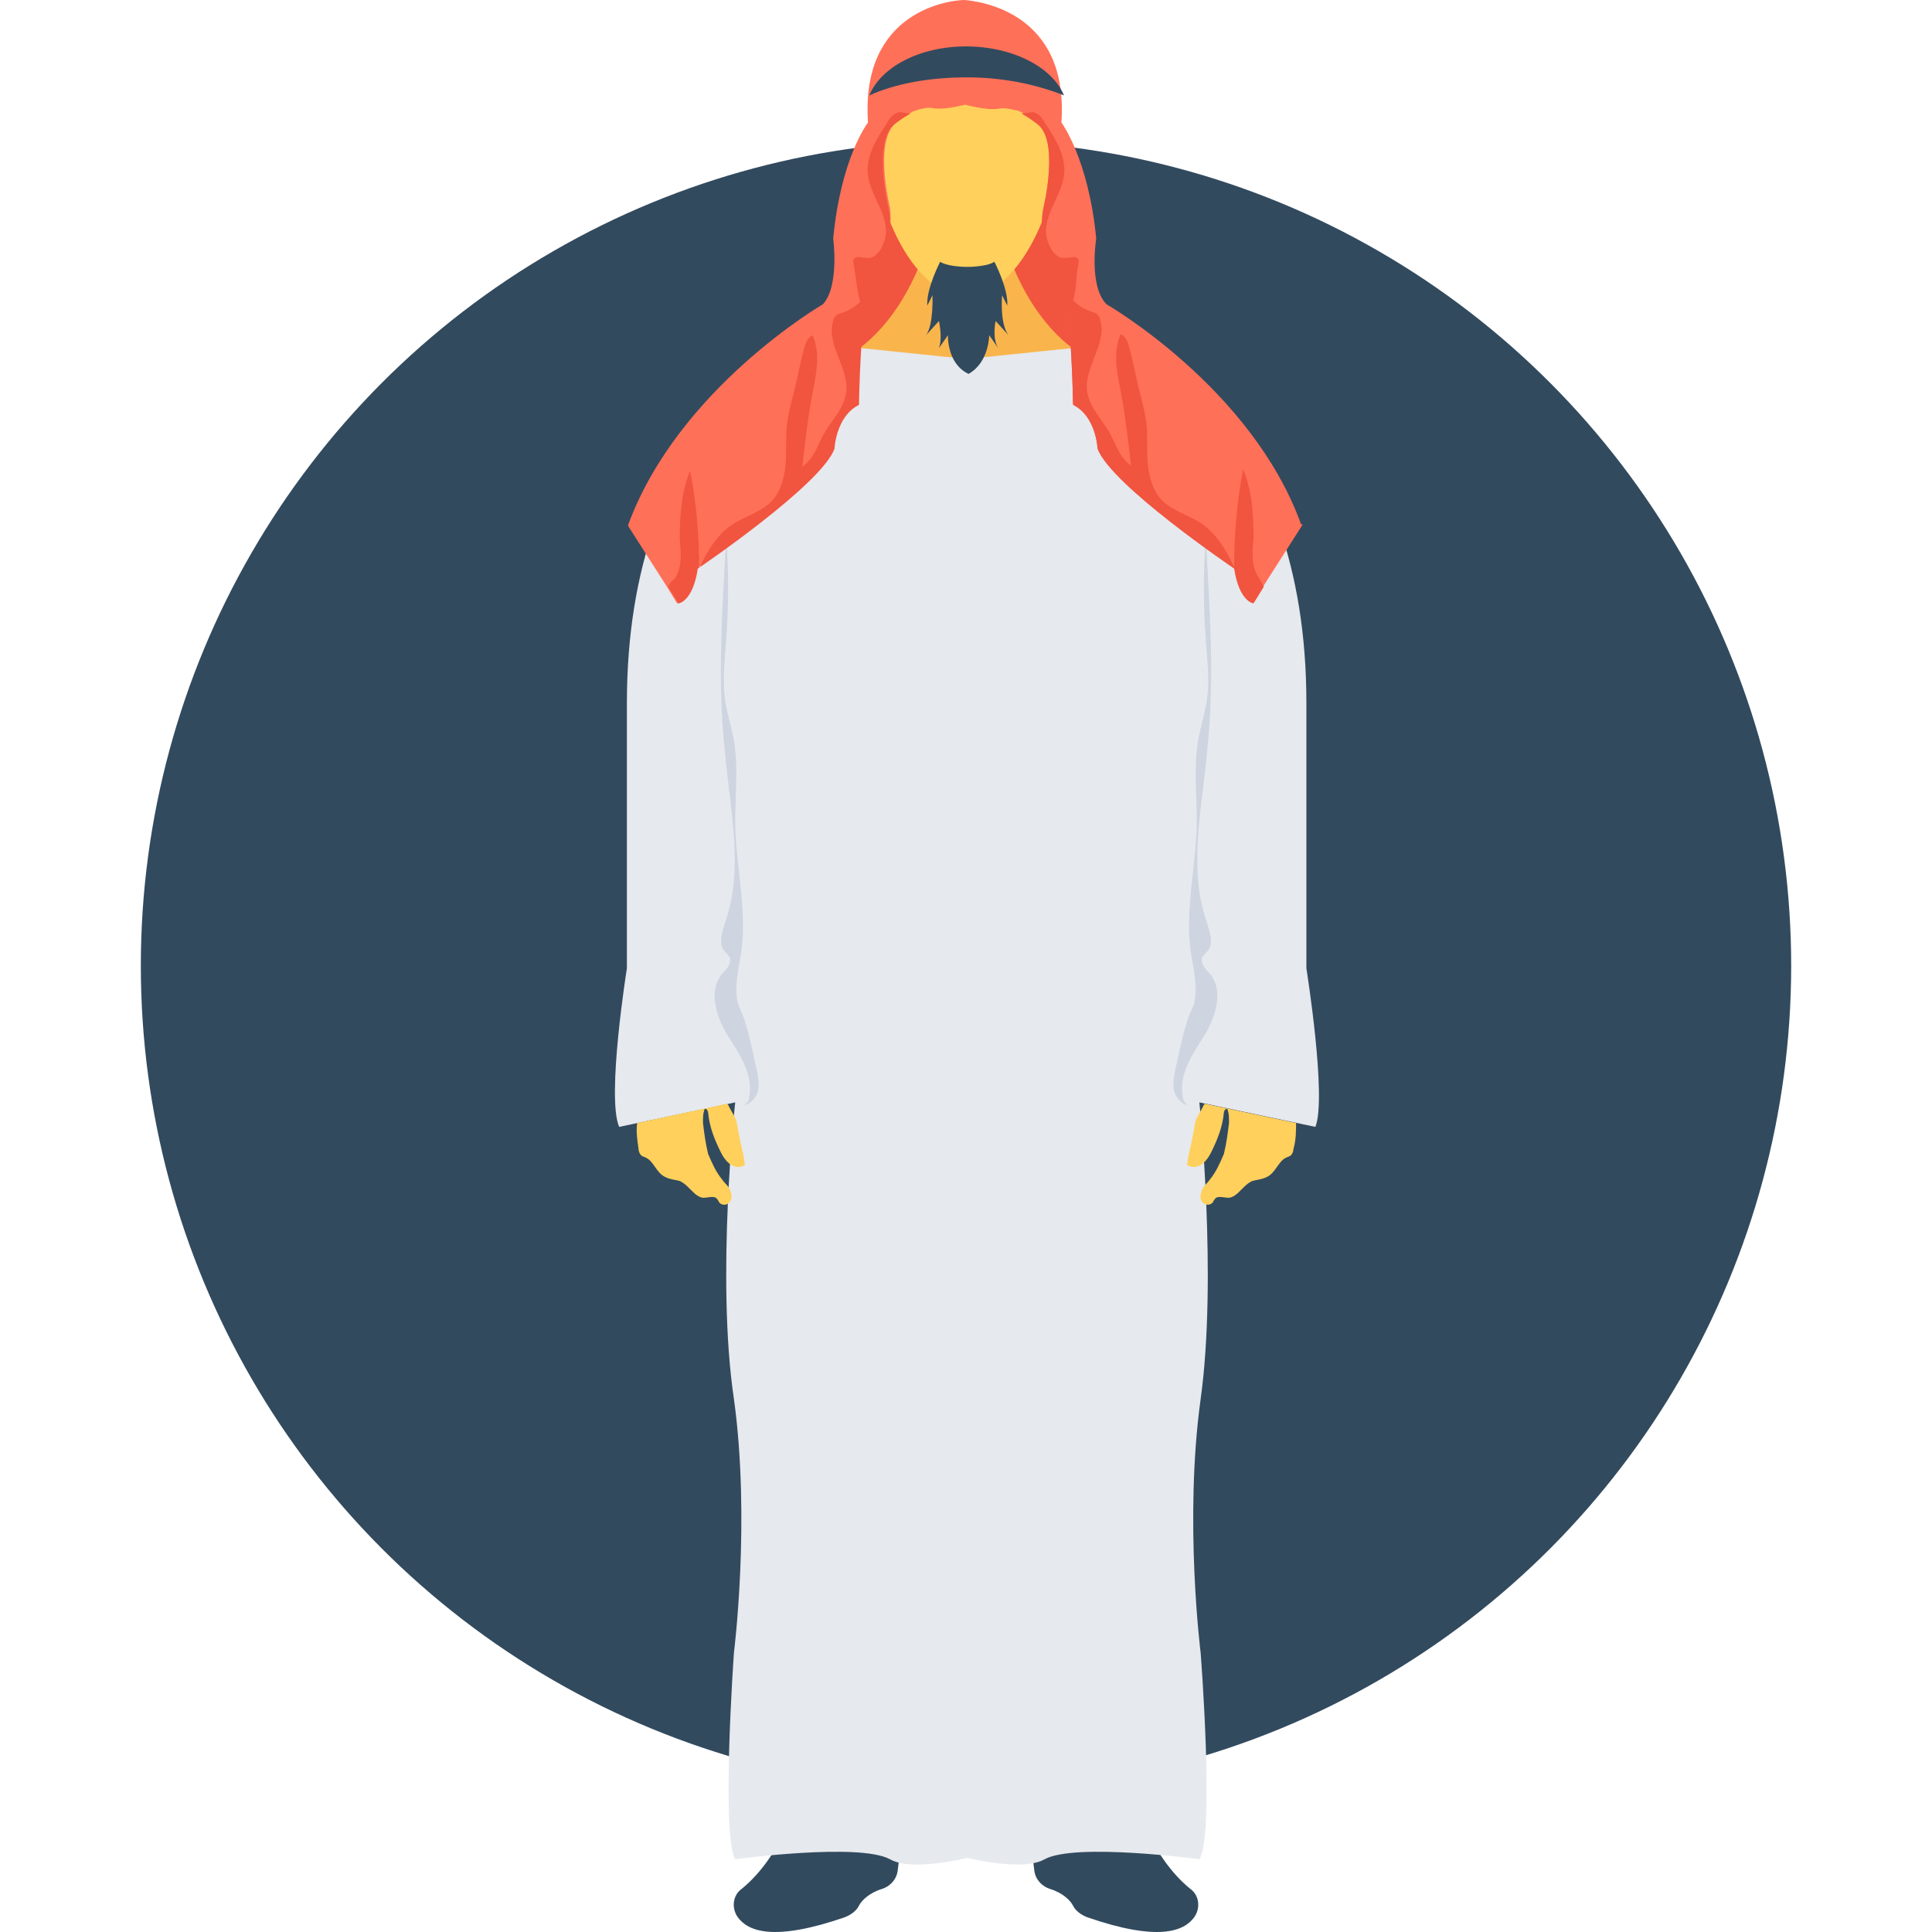<?xml version="1.0" encoding="iso-8859-1"?>
<!-- Generator: Adobe Illustrator 19.0.0, SVG Export Plug-In . SVG Version: 6.00 Build 0)  -->
<svg version="1.1" id="Layer_1" xmlns="http://www.w3.org/2000/svg" xmlns:xlink="http://www.w3.org/1999/xlink" x="0px" y="0px"
	 viewBox="0 0 508.081 508.081" style="enable-background:new 0 0 508.081 508.081;" xml:space="preserve">
<g>
	<circle style="fill:#324A5E;" cx="254.041" cy="253.966" r="217.007"/>
	<path style="fill:#324A5E;" d="M297.781,472.328c0,0,4.747,15.936,15.258,24.413c2.374,1.695,2.713,5.086,1.017,7.46
		c-2.713,3.73-9.494,6.442-28.143,0c-1.695-0.678-3.052-1.695-3.73-3.052c-0.678-1.356-2.713-3.391-6.103-4.408
		c-2.034-0.678-3.73-2.373-4.069-4.747l-2.034-16.615L297.781,472.328z"/>
	<path style="fill:#324A5E;" d="M210.3,472.328c0,0-4.747,15.936-15.258,24.413c-2.374,1.695-2.713,5.086-1.017,7.46
		c2.713,3.73,9.494,6.442,28.143,0c1.695-0.678,3.052-1.695,3.73-3.052c0.678-1.356,2.713-3.391,6.103-4.408
		c2.034-0.678,3.73-2.373,4.069-4.747l2.034-16.615L210.3,472.328z"/>
</g>
<polygon style="fill:#F1543F;" points="254.041,100.026 220.133,93.923 226.915,56.964 242.173,40.011 277.776,48.826 
	286.253,77.987 286.253,103.078 "/>
<path style="fill:#F9B54C;" d="M255.397,98.67l30.177-4.747c-15.258-8.816-20.683-28.143-20.683-28.143h-9.833h-2.034h-9.833
	c0,0-5.425,19.327-20.683,28.143l30.177,4.747v0.339l1.356-0.339l1.356,0.339L255.397,98.67z"/>
<path style="fill:#E6E9EE;" d="M343.556,254.644c0-0.339,0-6.103,0-69.849c0-73.579-45.097-94.94-45.097-94.94l-36.281,3.73
	c-5.425,0.678-10.511,0.678-15.936,0l-36.281-3.73c0,0-45.097,21.362-45.097,94.94c0,64.085,0,69.51,0,69.849
	c0,0-5.425,33.907-2.034,41.706l30.517-6.442c0,0-5.086,46.114-0.339,77.987c4.408,31.873,0,66.797,0,66.797
	s-3.391,47.809,0.339,54.252c0,0,32.551-4.408,40.689,0c4.069,2.374,12.885,1.356,20.344-0.339
	c7.46,1.695,16.275,2.713,20.344,0.339c8.138-4.408,40.689,0,40.689,0c4.069-6.442,0.339-54.252,0.339-54.252
	s-4.408-34.925,0-66.797s-0.339-77.987-0.339-77.987l30.517,6.442C348.981,288.551,343.556,254.644,343.556,254.644z"/>
<g>
	<path style="fill:#CED5E0;" d="M312.022,269.224c-1.356,4.069-2.034,8.477-3.052,12.546c-0.339,2.034-0.678,4.069,0,5.764
		c0.678,1.695,2.374,3.391,4.408,3.052c-1.356,0.339-2.374-1.017-2.374-2.374c-1.017-5.764,2.713-11.189,5.764-15.936
		c3.052-5.086,5.086-11.868,1.356-16.275c-1.017-1.017-2.374-2.374-2.034-4.069c0.339-0.678,1.017-1.356,1.695-2.034
		c1.356-2.034,0.339-4.747-0.339-7.121c-5.086-14.241-1.356-29.838,0-45.097c2.034-18.649,0.678-37.298-0.339-56.286
		c-0.678,8.816-0.678,17.971,0,26.787c0.339,5.086,1.017,10.511,0.339,15.597c-0.678,4.747-2.374,9.155-2.713,13.563
		c-0.678,6.103,0,12.207,0,18.31c0,11.189-3.052,22.718-1.695,33.907c0.678,4.747,2.034,9.494,1.017,14.241
		C313.378,265.833,312.361,267.528,312.022,269.224z"/>
	<path style="fill:#CED5E0;" d="M196.059,269.224c1.356,4.069,2.034,8.477,3.052,12.546c0.339,2.034,0.678,4.069,0,5.764
		c-0.678,1.695-2.374,3.391-4.408,3.052c1.356,0.339,2.374-1.017,2.374-2.374c1.017-5.764-2.713-11.189-5.764-15.936
		c-3.052-5.086-5.086-11.868-1.356-16.275c1.017-1.017,2.374-2.374,2.034-4.069c-0.339-0.678-1.017-1.356-1.695-2.034
		c-1.356-2.034-0.339-4.747,0.339-7.121c5.086-14.241,1.356-29.838,0-45.097c-2.034-18.649-0.678-37.298,0.339-56.286
		c0.678,8.816,0.678,17.971,0,26.787c-0.339,5.086-1.017,10.511-0.339,15.597c0.678,4.747,2.374,9.155,2.713,13.563
		c0.678,6.103,0,12.207,0,18.31c0,11.189,3.052,22.718,1.695,33.907c-0.678,4.747-2.034,9.494-1.017,14.241
		C194.703,265.833,195.72,267.528,196.059,269.224z"/>
</g>
<path style="fill:#FFD05B;" d="M277.776,40.35c0,15.258-10.511,37.637-23.735,37.637s-23.735-22.379-23.735-37.637
	s10.511-17.632,23.735-17.632S277.776,25.091,277.776,40.35z"/>
<path style="fill:none;stroke:#FF7058;stroke-width:0.25;stroke-miterlimit:10;" d="M266.925,28.821
	c-1.356-0.339-3.052-0.678-4.408-0.339c-2.373,0.339-5.764-0.339-8.477-1.017V25.77c0.678,0,1.017,0.339,1.695,0
	c0.339,0,0.678-0.339,1.356-0.678c0.339,0,1.017,0,1.356,0.339c1.017,0.339,2.034,1.017,3.052,0.678
	c0.339-0.339,1.017-0.678,1.356-0.678C264.552,25.091,265.569,27.465,266.925,28.821z"/>
<path style="fill:#FF7058;" d="M342.539,138.003l-10.172,15.936l-2.713,4.408c0,0-3.73-0.339-5.086-9.155
	c0,0-32.551-22.04-35.942-31.534c0,0-0.339-8.477-6.442-11.528c0,0-0.339-26.109-3.052-30.517c0,0-6.781-10.511-4.747-21.023
	c0,0,4.408-17.971-1.695-22.379c0,0-1.695-1.356-4.069-2.713c-0.678-0.339-1.017-0.339-1.695-0.678l0,0
	c-1.356-0.339-3.052-0.678-4.408-0.339c-2.373,0.339-5.764-0.339-8.477-1.017c-2.713,0.678-6.103,1.356-8.477,1.017
	c-1.356-0.339-2.713,0-4.069,0.339l0,0c-0.678,0.339-1.356,0.339-1.695,0.678c-2.374,1.017-4.069,2.713-4.069,2.713
	c-6.103,4.747-1.695,22.379-1.695,22.379c1.356,10.511-5.425,21.362-5.425,21.362c-2.374,4.408-3.052,30.517-3.052,30.517
	c-6.103,3.052-6.442,11.528-6.442,11.528c-3.391,9.494-35.942,31.534-35.942,31.534c-1.695,8.816-5.086,9.155-5.086,9.155
	l-2.713-4.408l-10.172-15.936v-0.339c13.224-35.942,51.2-57.981,51.2-57.981c4.408-4.747,2.713-17.293,2.713-17.293
	c2.034-21.362,9.155-30.517,9.155-30.517C226.237,2.713,249.972,0,253.702,0c3.73,0.339,27.465,3.052,25.43,32.212
	c0,0,7.121,9.494,9.155,30.517c0,0-2.034,12.546,2.713,17.293c0,0,38.315,22.04,51.2,57.981
	C342.539,137.664,342.539,138.003,342.539,138.003z"/>
<g>
	<path style="fill:#F1543F;" d="M332.367,154.278l-2.713,4.408c0,0-3.73-0.339-5.086-9.155c0,0-32.551-22.04-35.942-31.534
		c0,0-0.339-8.477-6.442-11.528c0,0-0.339-26.109-3.052-30.517c0,0-6.781-10.511-4.747-21.023c0,0,4.408-17.971-1.695-22.379
		c0,0-1.695-1.356-4.069-2.713c1.017,0,2.034-0.339,3.052-0.339c1.356,0.339,2.374,1.356,3.052,2.713
		c2.713,4.069,5.764,8.816,5.086,13.902s-4.408,9.155-4.747,14.241c0,1.695,0.339,3.052,1.017,4.408
		c0.678,1.695,2.374,3.391,4.069,3.052c1.356,0,2.713-0.678,3.391,0.339c0.339,0.339,0,1.017,0,1.695
		c-0.678,2.713-0.339,6.103-1.356,9.155c1.356,1.356,3.052,2.374,5.086,3.052c0.339,0,1.017,0.339,1.356,0.678
		c0.339,0.339,0.678,1.017,0.678,1.356c2.034,6.103-4.408,12.546-3.391,18.988c0.678,4.069,3.73,7.121,5.764,10.511
		c1.695,3.052,2.713,6.781,5.764,8.816c-0.678-5.764-1.356-11.868-2.374-17.632c-1.017-5.764-2.713-11.528-0.339-16.954
		c1.356,0.678,2.034,2.374,2.374,4.069c1.017,3.73,1.695,7.799,2.713,11.528c0.678,2.713,1.356,5.425,1.695,8.138
		c0.339,3.391,0,7.121,0.339,10.511c0.339,3.391,1.356,7.121,3.73,9.494c2.713,2.713,6.442,3.73,9.833,5.764
		c4.408,2.713,7.121,7.46,9.155,11.868c0-8.477,0.678-17.293,2.374-25.77c2.374,5.764,2.713,12.207,2.713,18.31
		c-0.339,3.391-0.678,7.121,1.356,10.172C331.688,152.922,332.027,153.6,332.367,154.278z"/>
	<path style="fill:#F1543F;" d="M175.715,154.278l2.713,4.408c0,0,3.73-0.339,5.086-9.155c0,0,32.551-22.04,35.942-31.534
		c0,0,0.339-8.477,6.442-11.528c0,0,0.339-26.109,3.052-30.517c0,0,6.781-10.511,4.747-21.023c0,0-4.408-17.971,1.695-22.379
		c0,0,1.695-1.356,4.069-2.713c-1.017,0-2.034-0.339-3.052-0.339c-1.356,0.339-2.374,1.356-3.052,2.713
		c-2.713,4.069-5.764,8.816-5.086,13.902s4.408,9.155,4.747,14.241c0,1.695-0.339,3.052-1.017,4.408
		c-0.678,1.695-2.374,3.391-4.069,3.052c-1.356,0-2.713-0.678-3.391,0.339c-0.339,0.339,0,1.017,0,1.695
		c0.678,3.052,0.678,6.442,1.695,9.494c-1.356,1.356-3.052,2.374-5.086,3.052c-0.339,0-1.017,0.339-1.356,0.678
		s-0.678,1.017-0.678,1.356c-2.034,6.103,4.408,12.546,3.391,18.988c-0.678,4.069-3.73,7.121-5.764,10.511
		c-1.695,3.052-2.713,6.781-5.764,8.816c0.678-5.764,1.356-11.868,2.374-17.632c1.017-5.764,2.713-11.528,0.339-16.954
		c-1.356,0.678-2.034,2.374-2.374,4.069c-1.017,3.73-1.695,7.799-2.713,11.528c-0.678,2.713-1.356,5.425-1.695,8.138
		c-0.339,3.391,0,7.121-0.339,10.511c-0.339,3.391-1.356,7.121-3.73,9.494c-2.713,2.713-6.442,3.73-9.833,5.764
		c-4.408,2.713-7.121,7.46-9.155,11.868c0-8.477-0.678-17.293-2.374-25.77c-2.374,5.764-2.713,12.207-2.713,18.31
		c0.339,3.391,0.678,7.121-1.356,10.172C176.393,152.922,176.054,153.6,175.715,154.278z"/>
</g>
<g>
	<path style="fill:#324A5E;" d="M261.839,84.429l3.391,3.73c-2.374-3.052-1.695-10.511-1.695-10.511l1.356,2.713
		c0.339-4.408-3.391-11.528-3.391-11.528c-1.356,1.017-5.086,1.356-7.121,1.356s-5.764-0.339-7.121-1.356
		c0,0-3.73,7.121-3.391,11.528l1.356-2.713c0,0,0.339,7.799-1.695,10.511l3.391-3.73c0,0,1.017,4.408,0,7.121l2.374-3.391
		c0,0-0.339,7.46,5.425,10.172c5.425-3.052,5.425-10.172,5.425-10.172l2.373,3.391C260.822,88.837,261.839,84.429,261.839,84.429z"
		/>
	<path style="fill:#324A5E;" d="M279.81,25.091c-6.781-2.713-15.597-4.747-25.43-4.747c-10.172,0-18.988,1.695-25.77,4.747
		c3.052-7.46,13.224-12.885,25.43-12.885C266.247,12.207,276.759,17.632,279.81,25.091z"/>
</g>
<g>
	<path style="fill:#FFD05B;" d="M340.165,302.114c0,0.678-0.339,1.356-0.678,1.695c-0.339,0.339-0.678,0.339-1.356,0.678
		c-2.034,1.017-2.713,4.069-5.086,5.086c-1.356,0.678-2.713,0.678-3.73,1.017c-2.374,1.017-3.73,4.069-6.103,4.408
		c-1.356,0-3.052-0.678-3.73,0.339c-0.339,0.339-0.339,0.678-0.678,1.017c-0.678,0.678-2.034,0.678-2.713-0.339
		c-0.678-1.017-0.339-2.034,0-3.052c0.339-1.017,1.356-1.695,2.034-2.713c1.695-2.034,2.713-4.408,3.73-6.781
		c0.678-2.713,1.017-5.425,1.356-8.138c0-1.356,0-2.374-0.339-3.391c0-0.339-0.339-0.339-0.339-0.339
		c-0.339,0-0.678,0.678-0.678,1.017c-0.339,3.73-1.695,7.121-3.391,10.511c-1.017,2.034-2.713,4.069-5.086,3.73
		c-0.339,0-0.678-0.339-1.017-0.339c-0.339-0.339,0-0.678,0-1.356c0.339-2.374,1.017-4.408,1.356-6.781
		c0.339-1.017,0.339-2.374,0.678-3.391c0.339-1.356,1.356-2.713,2.034-4.069c0-0.339,0.339-0.339,0.339-0.678l24.074,5.086
		C340.843,297.367,340.843,299.74,340.165,302.114z"/>
	<path style="fill:#FFD05B;" d="M167.916,302.114c0,0.678,0.339,1.356,0.678,1.695c0.339,0.339,0.678,0.339,1.356,0.678
		c2.034,1.017,2.713,4.069,5.086,5.086c1.356,0.678,2.713,0.678,3.73,1.017c2.374,1.017,3.73,4.069,6.103,4.408
		c1.356,0,3.052-0.678,3.73,0.339c0.339,0.339,0.339,0.678,0.678,1.017c0.678,0.678,2.034,0.678,2.713-0.339
		c0.678-1.017,0.339-2.034,0-3.052c-0.339-1.017-1.356-1.695-2.034-2.713c-1.695-2.034-2.713-4.408-3.73-6.781
		c-0.678-2.713-1.017-5.425-1.356-8.138c0-1.356,0-2.374,0.339-3.391c0-0.339,0.339-0.339,0.339-0.339
		c0.339,0,0.678,0.678,0.678,1.017c0.339,3.73,1.695,7.121,3.391,10.511c1.017,2.034,2.713,4.069,5.086,3.73
		c0.339,0,0.678-0.339,1.017-0.339c0.339-0.339,0-0.678,0-1.356c-0.339-2.374-1.017-4.408-1.356-6.781
		c-0.339-1.017-0.339-2.374-0.678-3.391c-0.339-1.356-1.356-2.713-2.034-4.069c0-0.339-0.339-0.339-0.339-0.678l-23.735,5.086
		C167.238,297.367,167.577,299.74,167.916,302.114z"/>
</g>
<g>
</g>
<g>
</g>
<g>
</g>
<g>
</g>
<g>
</g>
<g>
</g>
<g>
</g>
<g>
</g>
<g>
</g>
<g>
</g>
<g>
</g>
<g>
</g>
<g>
</g>
<g>
</g>
<g>
</g>
</svg>
